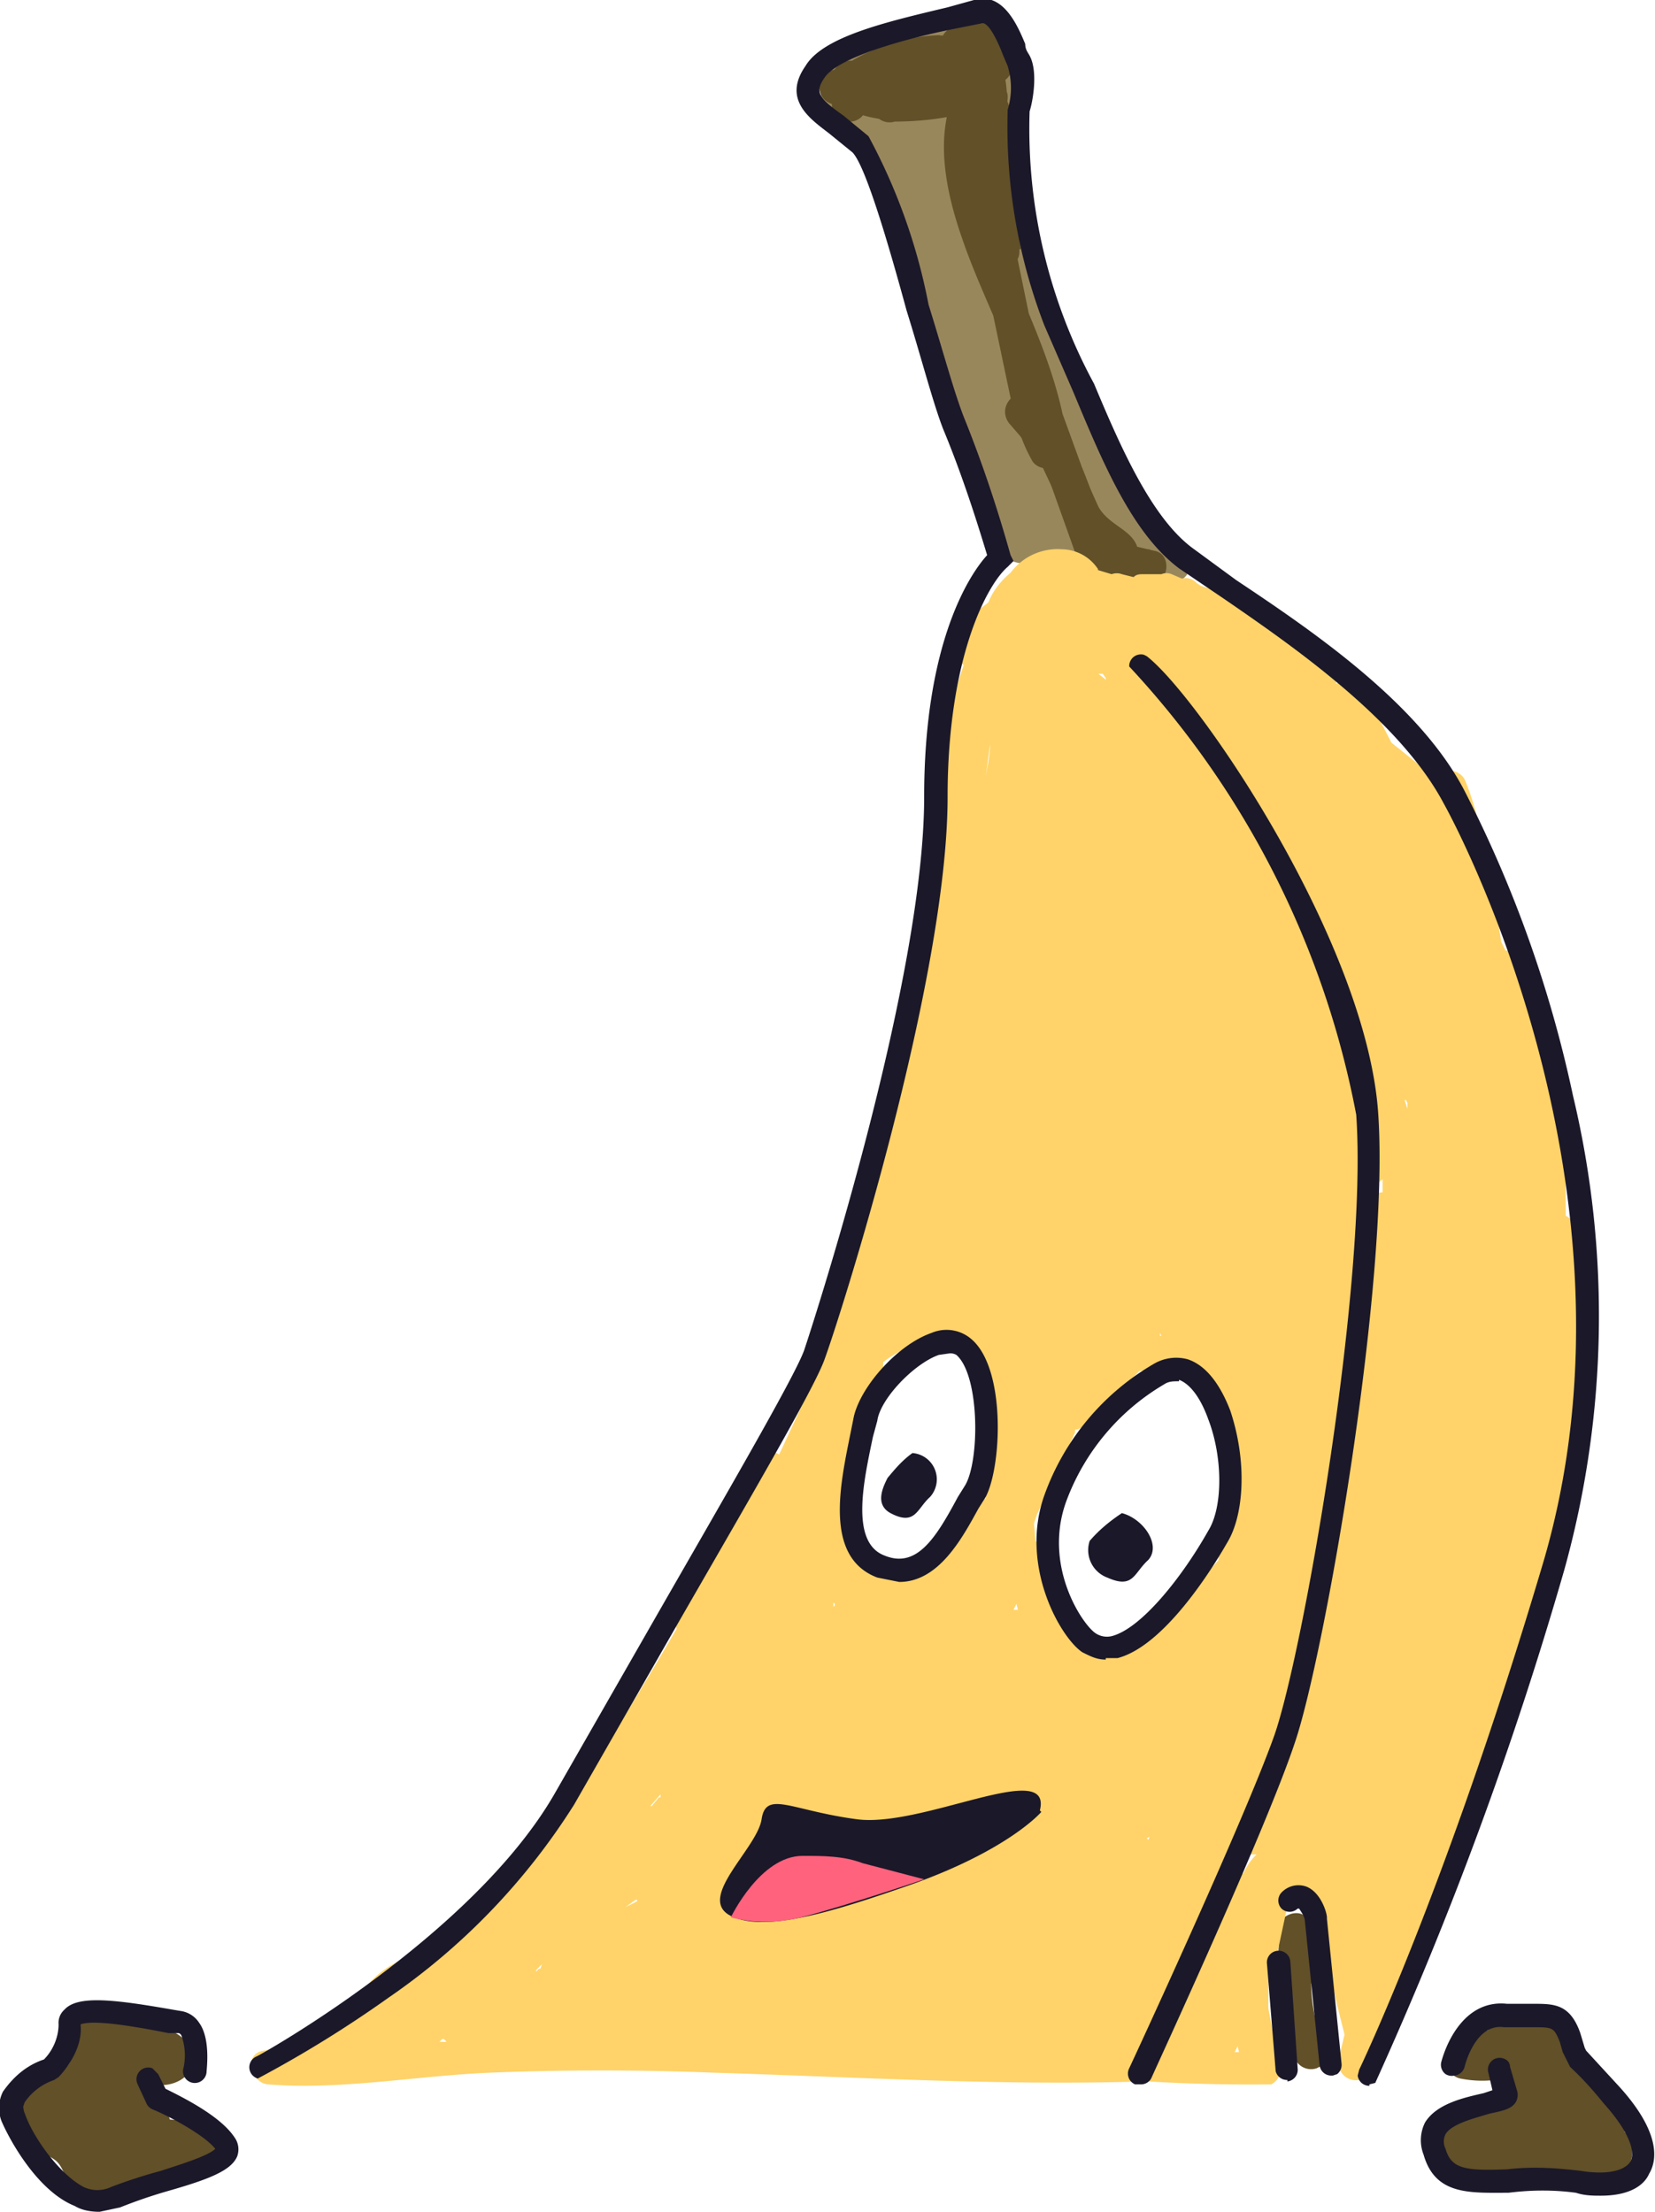 <svg width="113" height="151" viewBox="0 0 113 151" fill="none" xmlns="http://www.w3.org/2000/svg"><path d="M64 4.6c0 1.5-.3 3-1 4.3l.8.2-.1-1.9a.4.4 0 00-.5-.4c-2.3.7-1.3 4.2 1 3.3a1.6 1.6 0 00.9-2.2 1.9 1.9 0 00-2.8-.7c-.9.5-1.7 1.6-.8 2.4 1 1 1.7-.3 2.1-1.1.3-.7.6-2-.6-2-1 0-1.6 1.5-1.6 2.4a.4.4 0 00.5.4A3.5 3.5 0 0063.6 6a.4.4 0 00-.5-.3c-1.2.4-3.4 2.3-2 3.6a1.3 1.3 0 001.6.1 2.7 2.7 0 00.9-2.2.4.4 0 00-.6-.4l-.1.2a9 9 0 00-1.2 5.3.4.4 0 00.7 0c.1-.9 0-1.7-.2-2.6l-.7.2 2 7.5a.4.4 0 00.7 0c.2-2 0-3.9-.5-5.7-.1-.4-.8-.4-.8 0a33 33 0 002 7.8c0 .5.8.3.7-.2-.9-3-2-5.9-3.5-8.6-.3-.5-1-.1-.7.3 1.8 4 3.3 8 4.5 12.1l.7-.3c-1.5-3.2-2.8-6.5-4-9.9l-.7.3c1.6 3 2.6 6.3 3.1 9.6 0 .5.8.3.8 0a30.4 30.4 0 00-2.1-10 .4.4 0 00-.6.4 48 48 0 001.2 9.9.4.4 0 00.6-.3 31 31 0 00-1.5-7.2l-.7.2 1.8 5.4c.2.5 1 .3.8-.2-.7-2.3-1.5-4.5-2.4-6.6-.2-.5-.8-.2-.7.3l1 4.3c.1.4.8.3.8-.1a22.1 22.1 0 00-1.3-4.9.4.4 0 00-.5.5c.3 1.5.7 3 1.2 4.4l.7-.3-1.7-2.9c-.2-.4-.8-.1-.7.3l1.4 3.7c.2.4 1 .2.8-.2l-1.4-3.7-.7.3 1.6 3c.3.3.9 0 .7-.4-.5-1.4-.9-3-1.2-4.4l-.7.2c.5 1.4.8 2.9 1 4.4l.8-.1-1-4.3-.8.3c1 2 1.7 4.2 2.3 6.4l.8-.2-1.9-5.4c-.1-.5-.9-.3-.7.2a30 30 0 011.4 7l.8-.1a47 47 0 01-1-9.5H63c1.1 3.1 1.8 6.3 1.9 9.5h.8a31 31 0 00-3.4-10 .4.4 0 00-.5.4c1.1 3.5 2.5 6.8 4 10 .2.5.8.2.7-.2a76 76 0 00-4.5-12.3l-.7.4a43 43 0 013.4 8.5l.8-.2c-1-2.4-1.6-5-1.9-7.5H63c.4 1.8.6 3.7.4 5.5l.8-.1-2-7.5a.4.4 0 00-.7.2c.2.8.2 1.6.2 2.4h.8c-.2-1.7.2-3.4 1-5l-.7-.1-.1 1c-1 .2-1.3.1-1-.4.1-.7 1-1.2 1.6-1.4l-.5-.4a2.7 2.7 0 01-1.2 2.5l.5.3c0-.3.2-1.7.6-1 .3.1.3.2.1.4-.1.4-.2.3-.2-.5h1.5l.4.8c-.9 1.1-1.4 1.2-1.5.1-.5-.5-.3-1 .4-1.1l-.5-.4V9c.1.3.6.5.8.2.7-1.5 1.1-3 1.2-4.7 0-.5-.8-.5-.8 0z" fill="#99875C"/><path d="M69 12.2a.7.7 0 01-.4-.6 1.2 1.2 0 00-2.3 0v5h2.3c-.2-2.1-.6-4.2-1.1-6.2-.4-1.4-2.5-.8-2.3.7l.6 4 2.3-.7c-.8-3-2.6-5.8-5.2-7.7a1.2 1.2 0 00-1.6.5l-.8 1.3 1.3-.6c-1.1-.2-3.4-.5-3.4-2L57.2 7c1.9 0 3.7-.6 5.5-1.4a1.2 1.2 0 00-.6-2.1c-1.9.1-3.7.7-5.3 1.6-1.3.7-.2 2.7 1.2 2l2-1a1.2 1.2 0 00-.6-2.2c-1 0-1.9.2-2.8.4l.6 2.2c3.1-.9 6.2-1.6 9.4-2.3 1.3-.2 1-2.3-.3-2.3-1.9 0-3.7.4-5.4 1.1-1.3.6-.9 2.7.6 2.3L67 3.8l-1.3-.6c.2.5.5.9.8 1.2.4.4.7.8.9 1.3a2.7 2.7 0 01-.6 2.7l2 .9-.5-4c0-1.1-2-1.7-2.2-.3l-.5 3.2c-.2 1.5 2 2.1 2.2.7.4-2 0-4.7-2.5-4.5-2.6.2-2 3.3-1.2 4.9a1.2 1.2 0 001.8.2c1.3-1.6.4-4.6-2-4.5-2.3 0-3.2 3.1-1.6 4.6a1.2 1.2 0 001.9-.5c.5-1.5-.2-3.6-2-3.7a2.1 2.1 0 00-2 3.2l1.9-1.4-.8-.7a1.2 1.2 0 00-1.6 0 2.3 2.3 0 00.5 3.6c1 .5 2.3-.6 1.6-1.6l-1.4-1.8a1.2 1.2 0 00-2 1.1c.7 1.4 1.5 2.8 2.4 4l1.9-1.3L61 8.4c-.8-1-2.6.3-1.9 1.4 1.4 1.9 2.4 4 2.7 6.4l2.3-.6c-.2-1-.5-2-1-3-.6-1.2-2.4-.3-2.1.9A176.8 176.8 0 0067.2 35c.3 1 .6 2.3 1.4 3 1 .8 2.3.4 3.5.3l4.6-.4a1.2 1.2 0 001-1.7c-2.5-4.5-5.1-9-6.3-14-1.1-5-1-10.3-2.7-15.3a1.2 1.2 0 00-2-.3 17.6 17.6 0 00-3.2 7.4l2.2-.3c-.4-.5-.5-1.1-.5-1.7l-2 .5c.7.8 1.2 1.6 1.5 2.5l2.2-.9-2-2.7a1.2 1.2 0 00-2 1l.8 4.2 2.2-.6-2.3-6.6-2.1.9c2 4.3 3.2 9 3.7 13.7h2.3l-.6-5.8-2.2.6 3.5 6.5c.6 1.2 2.3.3 2.1-1-.5-2.4-1-4.8-1.7-7.3a1.2 1.2 0 00-2.2.7L68 25c.2 1.3 2.4 1 2.2-.3-.2-2.2-1-4.4-2.1-6.3-.6-1-2.3-.6-2.2.6a37 37 0 001.2 7.1 1.2 1.2 0 002.3-.6l-1.8-7.3-2.2.6 2.2 9c.4 1.5 2.6.9 2.3-.6-1.1-5-1.6-10-1.4-15.2 0-1.5-2.2-1.4-2.3 0l-1 9 2.3-.4-2.2-5.7c-.5-1.4-2.7-.8-2.2.6l1.4 4c.4 1.2 2.3 1.1 2.2-.3l-.1-2.4-2.2.6c1.4 2.3 2.5 4.8 3.6 7.3.6 1.2 2.5.3 2.1-1l-.5-2.1-2.1.9c1 1.5 2 3 2.6 4.7.5 1.1 2.2.5 2.2-.6 0-1.2-.2-2.5-.5-3.7l-2.2.9c.5 1 .8 2 1 3.2l1.9-1.2-.5-.5-2 1c.6.8 1.1 1.9 1.6 3 .6 1.2 2.4.2 2.1-1l-.3-1.3-1.7 1.3 1.5.8c1.2.8 2.2-.8 1.4-1.8L73.5 26c-.8-1.1-2.3.3-1.8 1.4 1.4 3.1 2.5 6.3 3.4 9.6a1.2 1.2 0 002.3-.3c0-.9-.2-1.7-.6-2.4l-2 1.2 1 1.6 1.5-1.6c-2.4-1.7-4.3-4-5.4-6.8-.5-1.1-2-.4-2.2.6 0 1.2.2 2.4.9 3.4a1.2 1.2 0 002.1-1c-.4-2-1-4-2-5.9-.5-1.2-2.3-.3-2 1l.7 3.8 2.1-.9c-.6-1.2-1.3-2.4-2.2-3.4a1.2 1.2 0 00-1.8.2 5.6 5.6 0 00-.7 4.8 1.2 1.2 0 002.2-.6l-1-4.3c-.3-1.5-2.5-.9-2.2.6l1 4.5 2-1-1.3-3-2 1.1 3 6.1a1.2 1.2 0 002.3-.6l-.2-1.5-2.2.6 1.7 3 2-1.1-1-1.4a1.2 1.2 0 00-2.1.3l-.4 1.4h2.2c-.3-.8-.4-1.8-.2-2.7l-2 .6 1.6 1.6a1.2 1.2 0 001.6 0 2.8 2.8 0 001-2.1l-2 .8c.5.5.9 1.1 1.2 1.7a1.2 1.2 0 002.2-.5c0-.7-.2-1.3-.5-2a1.2 1.2 0 00-2 0l-.4 1 .7-.5c-.5.1-2-4.4-2.2-4.8-.6-1.4-2.8-.8-2.3.6l1.4 3.2c.2 1 .7 1.8 1.3 2.5a2.4 2.4 0 002 .8c1 0 1.1-.7 1.5-1.5h-2l.2.6 2.1-.5c-.4-.9-1-1.6-1.6-2.3a1.2 1.2 0 00-2 .9l-.2.5h1.6l-1.5-1.7a1.2 1.2 0 00-2 .5c-.2 1.3-.2 2.7.3 4a1.2 1.2 0 002.2 0l.4-1.5-2.1.2 1 1.4c1 1.2 2.8.2 2-1.1l-1.6-3c-.6-1-2.3-.7-2.2.5l.1 1.5 2.2-.6-3-6c-.8-1.4-2.7-.2-2 1.1l1.3 3.1c.5 1.3 2.3.4 2-.9l-.9-4.5-2.2.7 1 4.3 2.2-.6a3.3 3.3 0 01.5-3l-1.8.2 1.8 3c.6 1.2 2.4.3 2.1-1L71 26l-2.2.9c.8 1.7 1.4 3.5 1.8 5.4l2-1a3 3 0 01-.5-2l-2.1.5a18 18 0 006.2 7.6c1 .7 2.2-.6 1.6-1.6l-1-1.6a1.2 1.2 0 00-2 1.1c.3.4.4.8.3 1.3l2.3-.3c-1-3.5-2.1-6.9-3.6-10.2L72 27.5l1.2 1.5 1.4-1.8-1.5-.8a1.2 1.2 0 00-1.7 1.3l.3 1.3 2.1-.9c-.4-1-1-2-1.7-3s-2.7-.4-2.1 1a4 4 0 001 1.5 1.2 1.2 0 002-1.2c-.2-1.3-.6-2.5-1.1-3.7-.6-1.3-2.5-.4-2.2.9.3 1 .5 2 .5 3.1l2.2-.6c-.8-1.6-1.7-3.2-2.7-4.7a1.2 1.2 0 00-2.1.9l.5 2.2 2.1-1c-1-2.4-2.2-4.9-3.6-7.2a1.2 1.2 0 00-2.1.6l.1 2.4 2.3-.3-1.4-4-2.2.6 2.1 5.7a1.2 1.2 0 002.3-.3l1-8.9h-2.3a68 68 0 001.4 15.8l2.3-.6-2.3-9a1.2 1.2 0 00-2.2.6l1.7 7.3 2.3-.6c-.6-2.1-1-4.3-1.2-6.5l-2.1.6c1 1.5 1.6 3.3 1.8 5l2.3-.2-1.7-7.5-2.2.6A138 138 0 0168 25l2-.9-3.4-6.5c-.5-1-2.3-.6-2.1.6l.6 5.8c.1 1.4 2.5 1.5 2.3 0a45.3 45.3 0 00-4-15c-.6-1.1-2.6-.3-2.1 1l2.3 6.6a1.2 1.2 0 002.2-.6l-.8-4.3-2.1.9 1.9 2.7c.7 1 2.6.4 2-1-.4-1.2-1.1-2.4-2-3.4a1.2 1.2 0 00-2 .5 5 5 0 00.7 3.5c.5.8 2 .7 2.2-.3.4-2.5 1.4-4.8 2.8-6.8l-2-.3c1.7 5.1 1.4 10.6 2.7 15.8 1.2 5 3.9 9.6 6.4 14l1-1.7-4 .3c-.6 0-1.2 0-1.9.2-.8.1-.7.2-1-.6-1-2.4-1.7-5-2.5-7.4-1.6-5-3-10-4-15.2l-2.2.9c.4.8.6 1.6.7 2.4.3 1.5 2.5.8 2.3-.6-.4-2.5-1.4-5-3-7L59.4 10l1.7 2.1c.8 1 2.6-.3 1.8-1.4-.9-1.3-1.7-2.6-2.4-4l-2 1.1 1.4 1.9L61.4 8h-1.7l.7.7a1.2 1.2 0 001.9-1.4c-.2.4-.3.7-.3 1.1l2-.5c-.8-.7.7-.7.3-.1L66 8 65.7 7v1.3l2.2.7.4-3.3-2.3-.3.5 4a1.2 1.2 0 002 .8 5 5 0 001.3-4.3c-.2-1.6-1.4-2.4-2.1-3.8a1.2 1.2 0 00-1.3-.5L60.9 3l.6 2.3c1.5-.7 3.1-1 4.8-1L66 2c-3.2.6-6.3 1.4-9.4 2.3a1.2 1.2 0 00.6 2.2l2.2-.3-.6-2.1-2 1 1.2 2c1.2-.7 2.6-1.1 4-1.3l-.5-2.2c-1.4.6-2.8 1-4.3 1.1A1.2 1.2 0 0056 5.9c0 2.7 2.9 3.9 5.2 4.3a1.2 1.2 0 001.3-.6l.8-1.3-1.6.5a11 11 0 014.1 6.2c.4 1.5 2.5.8 2.3-.6l-.6-4-2.3.7c.5 1.8.9 3.6 1 5.4a1.2 1.2 0 002 .8c.2-.2.4-.5.4-.8v-4.9h-2.3a3.2 3.2 0 001 2.3c1.1 1 2.8-.6 1.7-1.7z" fill="#99875C"/><path d="M65 3.9c-1-.1-2 0-3 .3a1.2 1.2 0 000 2.3 4.6 4.6 0 003.6-.6 1.2 1.2 0 00-.6-2.2c-.9-.1-1.8.2-2.6.7a1.2 1.2 0 00.6 2.2c1.7 0 3.4-.3 4.8-1.1l-1.7-1.3-.7 3.4a7 7 0 01-1 3.3 6.6 6.6 0 00-1.6 4.7c0 2.2.3 4.4.8 6.5.4 1.5.7 4 2.6 4.3a1.2 1.2 0 001.5-.8l.2-1.6-2.3-.3c.1 1.1.4 2.2 1 3.2l1.7 3.7a57.6 57.6 0 003 5.3c.5.5 1 .8 1.6 1l.3-2.1-2.7.7a1.2 1.2 0 000 2.2c1.8.6 4.5.6 5-1.8.2-1.5-2-2.1-2.3-.7-.2 1-1.5.5-2.1.3v2.2l2.7-.7a1.2 1.2 0 00.3-2 4.6 4.6 0 01-2-2.3 57.7 57.7 0 01-4.1-9c0-1.3-2.1-1.7-2.3-.3l-.3 1.6 1.4-.8c-.6-.1-.8-2-.9-2.5l-.5-2.4c-.4-1.7-.5-3.5-.2-5.2.3-1.5 1.7-2.2 2-3.7.5-1.8.8-3.7 1.2-5.6a1.2 1.2 0 00-1.7-1.3c-1.2.6-2.4.8-3.7.8l.6 2.1A1.9 1.9 0 0165 6L64.4 4a2.2 2.2 0 01-1.8.3v2.3c.8-.3 1.6-.4 2.5-.3 1.5.2 1.5-2.2 0-2.3z" fill="#99875C"/><path d="M73 37.6c1.4 0 2.9.4 4 1.4a3.9 3.9 0 003.4.7 1.2 1.2 0 00.5-2c-1-.9-2.2-1.5-3.4-1.9L72.7 34a1.2 1.2 0 00-1.5.8c-.5 1.3.6 2.4 1.7 3 1.6 1 3.5 1.7 5.2 2.5 1.4.6 2.6-1.4 1.2-2L76 36.6l-1.5-.7c-.4-.2-.7-.3-1-.6l-1.5.9 3.9 1.5c1.1.4 2.5.7 3.3 1.7l.6-2c-1 .3-2.4-1.1-3.3-1.5a7.4 7.4 0 00-3.6-.6c-1.5 0-1.5 2.4 0 2.3z" fill="#99875C"/><path d="M63.2 5A12 12 0 0060 6.3l1.1 2L63 7l-1.2-2a2 2 0 01-2.8-.2l-1.8 1.4-.1.2 2 .8a2.3 2.3 0 00-1.7-2.4v2.3l5.8-1.7c1-.3 1.2-2 0-2.2a5.6 5.6 0 00-4.7 1.2c-1 .8.1 2.3 1.2 2l5.8-1.7a1.2 1.2 0 00-.4-2.3c-1.3 0-2.6.2-3.8.6-1 .3-1.2 2 0 2.2a4.4 4.4 0 003.3-.6 1.2 1.2 0 00-.5-2.2c-2.6.1-5.1 1-7.2 2.6a1.2 1.2 0 000 2 8.8 8.8 0 0010.3-1 1.2 1.2 0 00-.5-2l-.4-.4-.3 1.2c.3-.4.7-.6 1.1-.7A1.2 1.2 0 0067 2c-.5-.2-1-.2-1.6-.2a1.2 1.2 0 00-1 1.8l.7.5 1.2.3-.8-1.5a3.3 3.3 0 001 3.3 1.2 1.2 0 001.9-1.2l-.3.3h-.9l-.4-.8v.2l1.8-1-2.5-1 .4 1.5.7-1.1-1.6.4c1.5.8 0 2.7-1.1 1.3L63 6.5l2.7 1.2 1-2c-2-.4-4-.3-6 .3a1.2 1.2 0 00.3 2.3c1.8 0 3.6-.2 5.4-.7l-1.4-.8.8 2.2a1.2 1.2 0 002.2-.6l-.2-1a1.2 1.2 0 00-1.7-.7 1.5 1.5 0 00.4 2.7A1.5 1.5 0 0068 7 1.2 1.2 0 0066 8c.1.3.2.7 0 1 0 1.3 2.1 1.6 2.4.3 0-.5.2-1 .5-1.5l-2.2-.6v2L69 9c-.1-.5-.2-1-.1-1.5h-2.4v1.9l2.3-.3-.7-2.6a1.2 1.2 0 00-2.3.6l1.5 10.4c.2 1.3 2.3 1 2.3-.3.1-3.9-.3-7.8-1.2-11.5a1.2 1.2 0 00-2.2 0c-.9 3.7-.1 7.4.6 11l2.5 11.9c.2 1.2 2.4 1 2.2-.4-.2-1.8-.5-3.6-1-5.4l-2.2.6 5.1 14.3c.5 1.4 2.7.8 2.3-.6-1.1-3.7-2.6-7.3-4.4-10.8a1.2 1.2 0 00-2.2.6c.1 1.6.6 3.2 1.4 4.6.7 1 2.7.3 2.2-1a10 10 0 00-2.1-3.3c-1.1-1-2.6.5-1.7 1.7l2 2.3a1.2 1.2 0 002-.8c-.5-4.5-2.5-8.5-4.2-12.7-1.4-3.4-3.4-8.6-.5-11.8l-2-.5c.3.7.3 1.4.1 2l2.3.7.2-1.1-2.3-.3-.2 2.5c0 1.5 2.2 1.5 2.3 0l.2-2.5c.1-1.3-2-1.6-2.3-.3l-.2 1c-.2 1.5 2 2.1 2.3.7a7 7 0 00-.1-3.3 1.2 1.2 0 00-2-.5c-3 3.3-2.2 8-.8 12 1.6 4.7 4.3 9 4.8 14.1l2-.8-2-2.4L69 29a7 7 0 011.5 2.3l2.2-1c-.7-1-1-2-1.1-3.3l-2.2.6c1.7 3.3 3.1 6.7 4.1 10.2l2.3-.6-5.2-14.3a1.2 1.2 0 00-2.2.6l1 4.8 2.2-.3-2.2-10.7c-.7-3.6-1.7-7.3-.9-11h-2.2a43 43 0 011.1 11l2.3-.3L68 6.5l-2.3.6.8 2.6a1.2 1.2 0 002.3-.3V7.5a1.2 1.2 0 00-2-.8c-.2.2-.4.5-.4.8 0 .7 0 1.4.2 2.1a1.2 1.2 0 002.3-.3v-2a1.2 1.2 0 00-2.1-.6c-.4.7-.7 1.4-.8 2l2.3.4c0-.7 0-1.5-.4-2.1L66 8V8l.5-.7h-.2 1L67 7l.7.5v.2l-.5 1h.2L65.6 8l.3 1 2.2-.6-.8-2.2a1.2 1.2 0 00-1.4-.8c-1.6.4-3.2.6-4.8.6l.3 2.3c1.5-.5 3.1-.7 4.7-.4 1.2.1 2.2-1.6 1-2.2l-2.9-1.2a1.2 1.2 0 00-1.4 1.8 3.3 3.3 0 104-5 1.2 1.2 0 00-1.6.5L64.5 3a1.2 1.2 0 00.4 1.6l2.5 1a1.2 1.2 0 001.7-1A1.6 1.6 0 0067.2 3c-1.1.3-1.3 1.6-1 2.6L68 4.4a.9.9 0 01-.4-1A1.2 1.2 0 0067 2l-1.2-.3-.3 2.3 1 .1V2c-.8.2-1.6.6-2.2 1.2a1.1 1.1 0 00-.3 1.2 3.2 3.2 0 002.1 2l-.5-2A6.5 6.5 0 0158 5v2c1.7-1.4 3.8-2.1 6-2.2l-.6-2.2a2 2 0 01-1.6.4v2.2c1-.3 2.1-.5 3.2-.4l-.3-2.3L59 4l1.2 2a3 3 0 012.3-.7V3.2l-5.7 1.6a1.2 1.2 0 000 2.3v.1a1.2 1.2 0 002 .8 2.5 2.5 0 000-3.5c-.8-1-2.6.3-1.8 1.4a4.3 4.3 0 006 1.1c1.2-.8.1-2.8-1.2-2l-1.9 1.3a1.2 1.2 0 001.2 2c1-.5 1.9-.9 2.9-1 1.4-.4.8-2.7-.7-2.3z" fill="#615028"/><path d="M70.1 29.6l2.5 5.3c.3.7.6 1.4 1.1 2 .2 0 1.7 1.3 1.8 1l1.4-.8c-.5-.1-1-.5-1.3-.9L74 37.8a7.3 7.3 0 004.5 2c1.3.2 1.6-2 .3-2.2l-3.8-.9c-1.5-.3-2 2-.6 2.3l3.8.8.3-2.3c-1 0-2.1-.5-2.9-1.3-1.1-1-2.5.5-1.6 1.6.6.8 1.4 1.3 2.3 1.5a1.2 1.2 0 001.4-.8c.4-2.3-1.8-2.3-2.7-3.9l-2.8-6.2c-.7-1.3-2.7-.1-2 1.2zM87.2 132.1l.4 2.9c.3 1.4 2.2.8 2.3-.3.2-1 0-2.1-.2-3.1a1.2 1.2 0 00-2.3.3c-.3 3-.4 6.1 1.1 8.8a1.2 1.2 0 001.4.5l.4-.2a1.9 1.9 0 00.5-1.9c-.2-1.5-2.5-.8-2.2.6v-.4l1.9.3c-1.3-2.4-1-5.1-.8-7.7l-2.2.3c.2.8.2 1.7.1 2.5l2.3-.3-.5-3c-.2-1.4-2.4-.8-2.2.7zM111 145.5l-.1-.4a9 9 0 00-.6-1.2c-.3-.8-1-1.5-1.7-2h-.4l-1-1a3.4 3.4 0 00-5-2.9 1 1 0 00-.6.6c-1 .2-1.8.6-2.5 1.3a1.2 1.2 0 00.6 2c1 .2 2 .2 3 0l-.2.6v.2c-1 1-2.2 1.7-3.4 2.1a1 1 0 00-.6 1 1.8 1.8 0 00.7 2.5c1.2.7 3 .3 4.4.3l5-.2a1.8 1.8 0 002.6-.5 2.1 2.1 0 00-.3-2.4zM14.7 146.3c-.6-1.4-1.8-1.5-3.1-1.6l-.3-.9c-.5-.5-1-1-1.3-1.6h.2c1.6.6 3.8-.7 2.7-2.6a3 3 0 00-2.5-1.2l-1.5-.1a1.2 1.2 0 00-.3-.9 1.6 1.6 0 00-1.2-.5 1.2 1.2 0 00-1 .6v.1a1.3 1.3 0 00-1.2.5l-.4.6A1 1 0 005 140a1.8 1.8 0 01-.8 1.4l-1.3.8a1 1 0 00-1.2.8c-.2 1.3-.3 2.7.7 3.7.5.4 1.2.5 1.6 1 .4.5.5 1.2 1 1.7 1 1.1 2.2.8 3.4.2a12 12 0 015.4-1.5 1.2 1.2 0 001.2-1.2c0-.2 0-.4-.2-.6z" fill="#615028"/><path d="M107.5 96c.1-3.2.2-6.4.1-9.6v-1V84a1.2 1.2 0 00-.7-1c0-3 0-5.8-.3-8.7a1.5 1.5 0 01-.4-1.4l-.5-3.1a1 1 0 00-.8-.9l-.8-1.7-.3-1.5a1 1 0 00-1-.8l-.3-.6a28.7 28.7 0 00-.7-3.4 1 1 0 00-.4-.3c0-2.6-.4-5-1.4-7.4a1.2 1.2 0 00-2-.1L95 50.7a71.7 71.7 0 00-1.1-2.1 1 1 0 00-.4-.2 8 8 0 00-1-1.5 1 1 0 00-1.3-.2 1 1 0 00-.3-1.2c-1.1-.9-2.3-1.7-3.6-2.4l-.7-.1a9.3 9.3 0 00-4.6-3l-.3-.2a1 1 0 00-1-.3l-.7-.3a.9.9 0 00-.7 0h-1.2c-.3 0-.5 0-.7.2l-.8-.2a1 1 0 00-.7 0l-1-.3H75a3 3 0 00-2.5-1.4 4 4 0 00-3.5 1.6c-.6.5-1.2 1.2-1.5 2l-.1.1c-1 .7-1.8 1.8-2.1 3a1.2 1.2 0 00.5 1.2l-.3.9a44.3 44.3 0 00-1.6 11.5 55.8 55.8 0 00-.7 6.4l.3.4-.2.5A2243 2243 0 0158 87.4c-.5.8-.8 1.7-1 2.7L55.2 95l-2 4.3a1 1 0 00-1.5.5 172.2 172.2 0 01-5.6 11l.1.4a426.3 426.3 0 01-9 14.7 30 30 0 01-10 8 6.8 6.8 0 00-3.5 4.1v.3a22 22 0 01-5.7 1.7c-1.4.2-.9 2.2.3 2.3 5 .4 10.2-.6 15.2-.8 5-.2 10.1-.2 15.2 0 9.8.3 19.6.9 29.3.6h.4a118.4 118.4 0 008.4.2 1.2 1.2 0 00.6-1.4 61.9 61.9 0 01-.8-3.8v-2.8l.2-.4.4-.5.6-2.8.2-.7c.9-.5 1 .7 1.2 1.3l.7 1c.3.2.5.7.6 1.1l.8 3.6.5 2-.4 1.7a1.2 1.2 0 001.7 1.3 2.5 2.5 0 001-2.6l1.1-3.1a1 1 0 00.8-.9c.2-.9.6-1.7 1-2.5a1 1 0 000-1.4l.3-.5 2.4-6.6a1 1 0 00.7-.7l.6-2.6a1 1 0 001 0 1 1 0 00.5-.7l.4-2.3 2.1-9 3.2-11.7a1 1 0 00-.6-1.3zM83 131.6l-.2.5a1 1 0 00-.4.5v.2l.6-2v.8zm1.7-3.7a1.2 1.2 0 00-.7.6H84l.7-2.2a1 1 0 00.8.3h.3a4 4 0 00-.9 1.3zm-13.7-22c0-.3-.1-.5-.3-.7l-.1-1.2.2-.6.8-1.7 1.8-3.9v-.2c.3 0 .5-.2.7-.3l3.7-3.7a5.6 5.6 0 014.4 1.2l1.2 1.4v.3a1.1 1.1 0 00.7 1v.2c-.3 1.2-.3 2.4-.3 3.5l.2.6v.4a1 1 0 00.5 1c-.5.9-1 1.8-1.3 2.8v.5a30.5 30.5 0 01-5.5 5c-.6.6-1.4 1-2.3 1.3-1.3.3-1.9-.7-2.5-1.6-1.1-1.6-2-3.3-2-5.3zm16.4-47.5l.2.3c.1.1.3.3.5.3l.2 1c-.4 0-.7.2-.9.4l-1.4-4 1.4 2zm-8 20.4v-.2.2zm3.3 8.2v-.3.3zm13.4-11.7v.4l-.2-.6h.1l.1.2zM92.8 82c.2 0 .3-.3.3-.5l.2-.7a1.1 1.1 0 001.1-.3v.9a1 1 0 00-1 1l.1 5.2-.7.1v-5.7zm1-16.8zM81.2 54.7zm-2 36.6V91l.1.2h-.1zM72 89.8zm6.5 35.6l-.1.2-.1-.1.2-.1zm-19.5.2c3.7-.1 7.2-1 10.5-2.7-2.4 2-5 3.8-7.6 5.5l-4.2 1.4c.7-1.4 1.1-2.8 1.3-4.2zm10.5-15.7h-.3l.2-.4.1.4zM75.3 46l.2.3v.1L75 46h.3zm-31.9 83.7h.1v.1a38.8 38.8 0 01-.8.4l.7-.5zm45.2-15l-.1.3v-.3zm-31.7-5v-.3l.1.1v.1zm-2.1 1.7h-.1v-.2.2zM45 122.7l-.5.6h-.1l.7-.8v.2zm20.4-52.8zm.9 19.5zm-6 3.6c1.5-1.2 4-2 5.7-1.2 2.4 1 1 3.8 1 5.7a1 1 0 00.7 1.1l-.4 3.7a1.2 1.2 0 00-.8.5l-.2.4a16.4 16.4 0 01-4.7 4.2l-.2-.2c-.9-.6-2-.5-2.8-1.4l-.6-.8v-.5c0-.7 0-1.5-.2-2.3a26 26 0 011-4l1.5-4.7V93zm-23.7 41.5l.4-.4-.1.3h-.1l-.2.2zm31-83.7c0 .8-.2 1.6-.3 2.3l.3-2.3zm12 86.7l.6-1.2h.2l-.7 1.2zm-49.3 1.7l.2.2H30l.2-.2zm54.2.5l.1.4h-.3l.2-.4zm6.8-9.5z" fill="#FFD369"/><path d="M93.5 142.4a.8.8 0 01-.8-.7l.1-.4s5.9-12.2 12.5-34.4c7.4-24.7-5.2-49.3-6.7-52-3-5.7-10.2-10.7-15-14l-3.1-2.1c-3.2-2.4-5.2-7.2-7.2-12l-2-4.6a37.7 37.7 0 01-2.5-14.6v-.1c.3-1 .3-2 0-3l-.3-.7c-.3-.8-1-2.4-1.5-2.2L65 2c-2.5.5-7.7 1.8-8.7 3.3-.7 1-.4 1.4 1.3 2.6l1.7 1.4a40 40 0 014.1 11.5c1 3.2 1.8 6.2 2.5 7.9 1.2 3 2.2 6 3.1 9.2l.2.4-.4.4c-1.4 1.2-4.1 6.2-4.1 15.7 0 12.5-7.3 35.4-8.4 38.4-.7 2-5.4 10-10.4 18.7l-6.7 11.7a45.2 45.2 0 01-12.7 13.2 80.5 80.5 0 01-8.9 5.5.8.8 0 01-.1-1.5c.1 0 14.8-8.2 20.4-18l6.7-11.7c4.7-8.2 9.6-16.6 10.3-18.5 1-3 8.2-25.5 8.2-37.8 0-10.7 3.2-15.3 4.3-16.5-.4-1.3-1.5-5-3-8.6-.7-1.8-1.5-4.9-2.5-8.1-1.2-4.4-2.8-9.9-3.7-10.8l-1.6-1.3c-1.3-1-3.2-2.3-1.6-4.6 1.2-2 5.5-3 9.7-4l1.8-.5c2-.6 3 1.8 3.5 3 0 .4.2.6.3.8.6 1.1.2 3.2 0 3.8a36.5 36.5 0 004.4 18.6c1.8 4.3 3.9 9.1 6.7 11.2l3 2.2C89.5 43 96.9 48 100 54a83.6 83.6 0 017.4 20.8 64.7 64.7 0 01-.6 32.4 256.8 256.8 0 01-12.9 35l-.4.1z" fill="#1B1829"/><path d="M77.9 142.3h-.4a.8.8 0 01-.4-1.1c.1-.2 7.8-16.8 9.9-22.7 2-5.7 6.4-31 5.6-42.4a61.7 61.7 0 00-15.5-30.6.8.8 0 011-.8l.2.1c3.5 2.7 15 19.5 15.8 31.2.8 11.6-3.7 37.2-5.7 43-2 6-9.5 22.2-9.8 22.9a.8.8 0 01-.7.4zM71 123.6c.9-3.6-8 1.2-12.5.6s-6.2-2-6.5 0c-.3 2-4.5 5.4-2.1 6.6 2.4 1.2 7.3-.4 12.2-2.1 6.8-2.4 9-5 9-5zM87.9 142a.8.8 0 01-.8-.6l-.6-7.4a.8.8 0 011-.8.8.8 0 01.6.7l.5 7.3a.8.8 0 01-.7.9zM90.9 141.7a.8.8 0 01-.8-.7l-1-9.8c0-.3-.2-.6-.4-.9h-.1a.8.8 0 01-1.1 0 .8.8 0 010-1.1 1.6 1.6 0 011.7-.4c1 .4 1.4 1.8 1.4 2.1v.1l1 9.9a.8.8 0 01-.3.7l-.3.1h-.1zM109.3 149.9c-.5 0-1.1 0-1.7-.2-1.5-.2-3-.2-4.6 0-2.6 0-5 .2-5.8-2.6a2.7 2.7 0 01.1-2.2c.8-1.3 2.7-1.7 4-2l.6-.2-.3-1.3a.8.8 0 011.2-.8c.2.1.3.3.3.5l.5 1.7a1 1 0 01-.1.7c-.3.5-.9.6-1.8.8-1 .3-2.6.7-3 1.4a1.1 1.1 0 000 1c.4 1.4 1.4 1.5 4.2 1.4 1.7-.2 3.3-.1 5 .1 1.8.3 3 0 3.4-.6.4-.6 0-2-1.8-4-1.3-1.6-2-2.2-2.3-2.5l-.5-1-.2-.7c-.4-1-.5-1-1.8-1h-2c-2-.3-2.7 2.7-2.7 2.7a.8.8 0 01-.7.6.8.8 0 01-.6-.1.8.8 0 01-.3-.8c.4-1.5 1.7-4.3 4.5-4h1.8c1.4 0 2.5 0 3.2 2l.3 1 .1.2 2.3 2.5c2.7 3 2.6 4.9 2 5.9-.3.7-1.2 1.5-3.3 1.5zM6.8 151c-.6 0-1.2-.1-1.7-.4-2.5-1-4.4-4.4-5-5.8a2.5 2.5 0 01.1-2c.7-1 1.6-1.8 2.8-2.2.6-.6 1-1.5 1-2.4a1.2 1.2 0 01.4-1c.9-1 3.4-.7 7.4 0l.6.1a1.8 1.8 0 011.2.8c.8 1.1.5 3.2.5 3.4a.8.8 0 01-1.6-.2 4 4 0 00-.1-2.3.3.3 0 00-.2-.2h-.7c-4-.8-5.4-.8-6-.6.2 1.8-1.3 3.4-1.5 3.6l-.3.2a4 4 0 00-2 1.5.9.9 0 000 .8c.5 1.5 2.3 4.1 4 5a2.2 2.2 0 001.9 0 35 35 0 013.4-1.1c1.2-.4 3.2-1 3.7-1.5-.8-1-3.3-2.3-4.3-2.7a.8.8 0 01-.4-.4l-.6-1.3a.8.8 0 011-1.1l.4.4.5 1c1 .5 3.7 1.8 4.7 3.3a1.4 1.4 0 01.2 1.3c-.4 1-2 1.6-4.8 2.4a34 34 0 00-3.2 1.1l-1.4.3zM61.4 108l-1.5-.3c-3.7-1.4-2.5-6.5-1.8-10l.2-1c.5-2.1 3-4.9 5.3-5.7a2.6 2.6 0 012.7.4c2.4 2 2.1 8.7 1 10.8l-.5.8c-1.1 2-2.7 5-5.4 5zm3.4-15.6l-.7.1c-1.7.6-4 3-4.2 4.5l-.3 1.1c-.6 2.9-1.6 7.2.8 8.1 2.2.9 3.5-1.2 5-4l.5-.8c1-1.7 1-7.5-.6-8.9a.8.8 0 00-.5-.1z" fill="#1B1829"/><path d="M75.5 113.3c-.6 0-1-.2-1.6-.5-1.5-1-4.3-5.9-2.6-10.7a17 17 0 017.5-9 3 3 0 012.3-.3c1.5.5 2.4 2.2 2.9 3.5 1.2 3.6.9 7.2-.2 9-1.2 2.1-4.4 7.1-7.5 7.9h-.8zm5-19c-.4 0-.7 0-1 .2a15.5 15.5 0 00-6.7 8c-1.6 4.4 1.1 8.4 2 9a1.4 1.4 0 001.1.2c2-.5 4.8-4 6.6-7.2 1-1.6 1-5 0-7.6-.5-1.4-1.2-2.4-2-2.7z" fill="#1B1829"/><path d="M76.6 103.3c1.5.4 2.7 2.2 1.8 3.2-1 .9-1 2-2.8 1.2a2 2 0 01-1.2-2.5c.6-.7 1.3-1.3 2.2-1.9zM62.3 99.2a1.8 1.8 0 011.2 3c-.9.8-1 2-2.7 1.1-1.1-.6-.5-1.8-.2-2.4.5-.6 1-1.2 1.7-1.7z" fill="#1B1829"/><path d="M63.1 128.3s-5 1.7-8.4 2.6c-1.6.4-3.3.4-4.8 0 0 0 2-4.2 4.9-4.2 1.4 0 2.8 0 4.1.5" fill="#FF627D"/></svg>